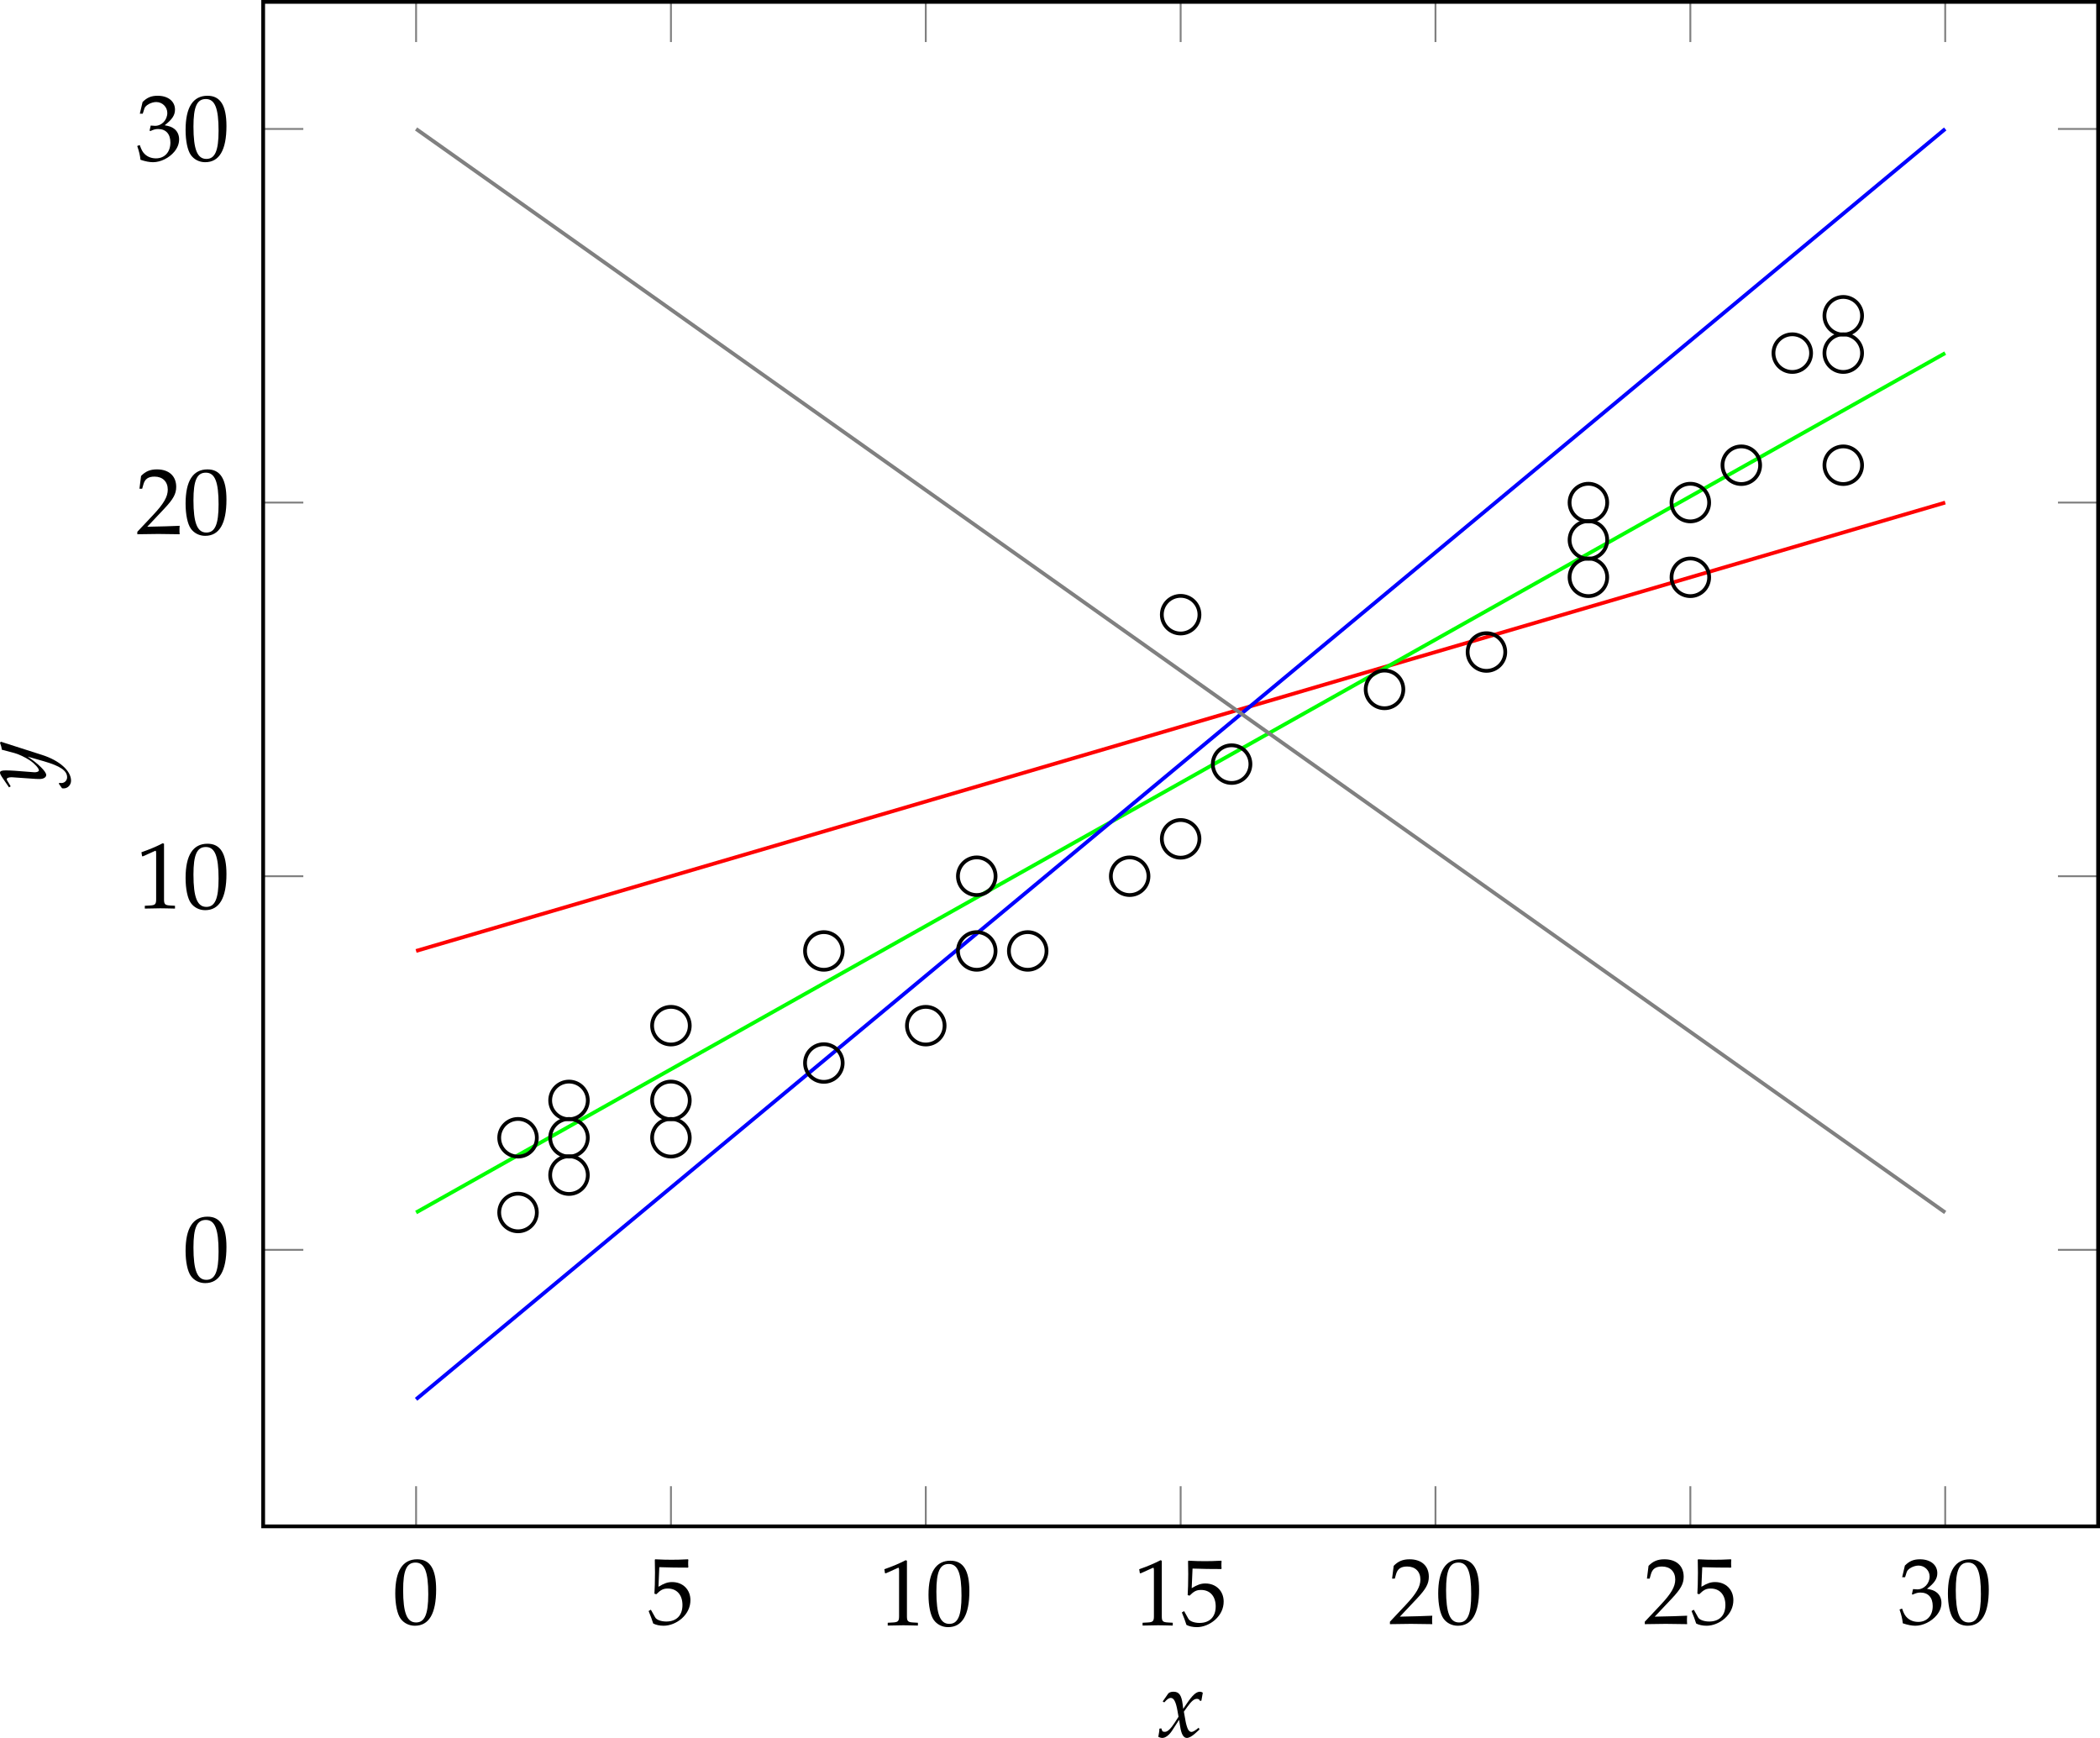 <?xml version='1.0' encoding='UTF-8'?>
<!-- This file was generated by dvisvgm 3.2.2 -->
<svg version='1.1' xmlns='http://www.w3.org/2000/svg' xmlns:xlink='http://www.w3.org/1999/xlink' width='404.648pt' height='334.872pt' viewBox='11.378 498.764 404.648 334.872'>
<defs>
<clipPath id='clip1'>
<path d='M44.348 566.336H296.902V356.519H44.348Z'/>
</clipPath>
<path id='g5-48' d='M2.858-7.488C1.174-7.488 .315-6.151 .315-3.521C.315-2.25 .543-1.152 .924-.619S1.913 .217 2.587 .217C4.228 .217 5.054-1.196 5.054-3.978C5.054-6.358 4.347-7.488 2.858-7.488ZM2.663-7.108C3.717-7.108 4.141-6.043 4.141-3.434C4.141-1.119 3.728-.163 2.728-.163C1.674-.163 1.228-1.261 1.228-3.913C1.228-6.206 1.63-7.108 2.663-7.108Z'/>
<path id='g5-49' d='M.728-6.032H.837L2.239-6.662C2.25-6.673 2.261-6.673 2.271-6.673C2.337-6.673 2.358-6.575 2.358-6.315V-1.043C2.358-.478 2.239-.359 1.652-.326L1.043-.293V.033C2.717 0 2.717 0 2.837 0C2.978 0 3.217 0 3.587 .011C3.717 .022 4.097 .022 4.543 .033V-.293L3.978-.326C3.38-.359 3.271-.478 3.271-1.043V-7.488L3.119-7.543C2.413-7.173 1.641-6.847 .652-6.499L.728-6.032Z'/>
<path id='g5-50' d='M.174-.25V.033C2.206 0 2.206 0 2.598 0S2.989 0 5.086 .033C5.065-.196 5.065-.304 5.065-.456C5.065-.598 5.065-.706 5.086-.946C3.837-.891 3.337-.88 1.326-.837L3.304-2.934C4.358-4.054 4.684-4.652 4.684-5.467C4.684-6.717 3.837-7.488 2.456-7.488C1.674-7.488 1.141-7.271 .609-6.727L.424-5.249H.739L.88-5.749C1.054-6.38 1.445-6.651 2.174-6.651C3.108-6.651 3.706-6.065 3.706-5.141C3.706-4.326 3.25-3.521 2.022-2.217L.174-.25Z'/>
<path id='g5-51' d='M.467-5.412H.804L1-6.021C1.119-6.391 1.804-6.76 2.369-6.76C3.076-6.76 3.652-6.184 3.652-5.499C3.652-4.684 3.011-4 2.239-4C2.152-4 2.032-4.01 1.891-4.021L1.728-4.032L1.598-3.456L1.674-3.391C2.087-3.576 2.293-3.63 2.587-3.63C3.489-3.63 4.01-3.054 4.01-2.065C4.01-.956 3.347-.228 2.337-.228C1.837-.228 1.391-.391 1.065-.696C.804-.935 .663-1.185 .456-1.772L.163-1.663C.391-1 .478-.609 .543-.065C1.119 .13 1.598 .217 2 .217C2.869 .217 3.869-.272 4.467-1C4.836-1.445 5.021-1.924 5.021-2.435C5.021-2.956 4.804-3.413 4.413-3.684C4.141-3.88 3.891-3.967 3.347-4.065C4.217-4.739 4.543-5.239 4.543-5.88C4.543-6.847 3.739-7.488 2.532-7.488C1.793-7.488 1.304-7.282 .783-6.76L.467-5.412Z'/>
<path id='g5-53' d='M1.38-6.575C2.782-6.532 3.391-6.521 4.695-6.521L4.749-6.575C4.728-6.771 4.728-6.858 4.728-6.999C4.728-7.151 4.728-7.238 4.749-7.434L4.695-7.488C3.88-7.445 3.391-7.434 2.804-7.434C2.206-7.434 1.728-7.445 .913-7.488L.859-7.434C.869-6.771 .88-6.293 .88-5.945C.88-5.021 .848-3.978 .815-3.5L1.032-3.434C1.543-3.945 1.837-4.097 2.369-4.097C3.413-4.097 4.065-3.358 4.065-2.185C4.065-.978 3.369-.272 2.185-.272C1.598-.272 1.054-.467 .902-.75L.402-1.641L.141-1.489C.391-.869 .522-.522 .674-.043C.978 .12 1.413 .217 1.88 .217C2.608 .217 3.38-.098 3.978-.619C4.641-1.206 4.989-1.945 4.989-2.75C4.989-3.978 4.108-4.847 2.869-4.847C2.348-4.847 1.956-4.706 1.282-4.304L1.38-6.575Z'/>
<use id='g132-48' xlink:href='#g5-48' transform='scale(.913)'/>
<use id='g132-49' xlink:href='#g5-49' transform='scale(.913)'/>
<use id='g132-50' xlink:href='#g5-50' transform='scale(.913)'/>
<use id='g132-51' xlink:href='#g5-51' transform='scale(.913)'/>
<use id='g132-53' xlink:href='#g5-53' transform='scale(.913)'/>
<path id='g6-120' d='M.228-.956C.228-.739 .206-.598 .141-.25C.12-.12 .109-.087 .098-.011C.261 .076 .435 .12 .565 .12C.924 .12 1.348-.196 1.685-.706L2.511-1.978L2.63-1.228C2.771-.304 3.021 .12 3.413 .12C3.652 .12 4-.065 4.347-.38L4.88-.859L4.782-1.065C4.391-.739 4.119-.576 3.945-.576C3.782-.576 3.641-.685 3.532-.902C3.434-1.109 3.315-1.511 3.26-1.826L3.065-2.924L3.445-3.456C3.956-4.163 4.25-4.413 4.586-4.413C4.76-4.413 4.891-4.326 4.945-4.163L5.097-4.206L5.26-5.13C5.13-5.206 5.032-5.239 4.934-5.239C4.499-5.239 4.065-4.847 3.391-3.847L2.989-3.25L2.924-3.771C2.793-4.847 2.5-5.239 1.858-5.239C1.576-5.239 1.337-5.152 1.239-5.01L.609-4.108L.793-4C1.119-4.369 1.337-4.521 1.543-4.521C1.902-4.521 2.141-4.076 2.326-3.011L2.445-2.337L2.011-1.663C1.543-.935 1.174-.587 .869-.587C.706-.587 .587-.63 .565-.685L.446-.989L.228-.956Z'/>
<path id='g6-121' d='M-.076 1.956C-.087 2.032-.087 2.098-.087 2.152C-.087 2.619 .315 3 .804 3C1.956 3 3.152 1.652 3.793-.359L5.325-5.141L5.206-5.239C4.891-5.119 4.641-5.054 4.402-5.032L4.021-3.597C3.891-3.087 3.51-2.293 3.152-1.761C2.771-1.206 2.239-.728 2-.728C1.869-.728 1.772-.978 1.782-1.25L1.793-1.391L1.956-3.5C1.978-3.837 2-4.25 2-4.554C2-5.043 1.924-5.239 1.739-5.239C1.598-5.239 1.445-5.162 .924-4.804L.033-4.195L.152-4L.696-4.326L.739-4.358C.848-4.423 .924-4.456 .967-4.456C1.119-4.456 1.206-4.25 1.206-3.891C1.206-3.88 1.206-3.815 1.196-3.728L1.011-1.087L1-.652C1-.196 1.196 .12 1.467 .12C1.869 .12 2.782-.804 3.597-2.032L3.065-.174C2.511 1.75 1.967 2.543 1.206 2.543C.826 2.543 .533 2.25 .533 1.869C.533 1.815 .543 1.728 .554 1.63L.446 1.587L-.076 1.956Z'/>
<use id='g123-120' xlink:href='#g6-120' transform='scale(.913)'/>
<use id='g123-121' xlink:href='#g6-121' transform='scale(.913)'/>
</defs>
<g id='page1' transform='matrix(1.4 0 0 1.4 0 0)'>
<path d='M65.395 566.336V560.809M100.473 566.336V560.809M135.547 566.336V560.809M170.625 566.336V560.809M205.7 566.336V560.809M240.778 566.336V560.809M275.856 566.336V560.809M65.395 356.519V362.047M100.473 356.519V362.047M135.547 356.519V362.047M170.625 356.519V362.047M205.7 356.519V362.047M240.778 356.519V362.047M275.856 356.519V362.047' stroke='#808080' fill='none' stroke-width='.259' stroke-miterlimit='10'/>
<path d='M44.348 528.278H49.875M44.348 476.856H49.875M44.348 425.43H49.875M44.348 374.008H49.875M296.902 528.278H291.375M296.902 476.856H291.375M296.902 425.43H291.375M296.902 374.008H291.375' stroke='#808080' fill='none' stroke-width='.259' stroke-miterlimit='10'/>
<path d='M44.348 566.336V356.519H296.902V566.336H44.348Z' stroke='#000' fill='none' stroke-width='.518' stroke-miterlimit='10'/>
<g transform='matrix(1.3 0 0 1.3 -55.992 -105.575)'>
<use x='90.883' y='527.178' xlink:href='#g132-48'/>
</g>
<g transform='matrix(1.3 0 0 1.3 -20.915 -105.575)'>
<use x='90.883' y='527.178' xlink:href='#g132-53'/>
</g>
<g transform='matrix(1.3 0 0 1.3 10.924 -105.381)'>
<use x='90.883' y='527.178' xlink:href='#g132-49'/>
<use x='95.865' y='527.178' xlink:href='#g132-48'/>
</g>
<g transform='matrix(1.3 0 0 1.3 46.001 -105.381)'>
<use x='90.883' y='527.178' xlink:href='#g132-49'/>
<use x='95.865' y='527.178' xlink:href='#g132-53'/>
</g>
<g transform='matrix(1.3 0 0 1.3 81.077 -105.575)'>
<use x='90.883' y='527.178' xlink:href='#g132-50'/>
<use x='95.865' y='527.178' xlink:href='#g132-48'/>
</g>
<g transform='matrix(1.3 0 0 1.3 116.154 -105.575)'>
<use x='90.883' y='527.178' xlink:href='#g132-50'/>
<use x='95.865' y='527.178' xlink:href='#g132-53'/>
</g>
<g transform='matrix(1.3 0 0 1.3 151.23 -105.575)'>
<use x='90.883' y='527.178' xlink:href='#g132-51'/>
<use x='95.865' y='527.178' xlink:href='#g132-48'/>
</g>
<g transform='matrix(1.3 0 0 1.3 -84.852 -152.732)'>
<use x='90.883' y='527.178' xlink:href='#g132-48'/>
</g>
<g transform='matrix(1.3 0 0 1.3 -91.328 -204.06)'>
<use x='90.883' y='527.178' xlink:href='#g132-49'/>
<use x='95.865' y='527.178' xlink:href='#g132-48'/>
</g>
<g transform='matrix(1.3 0 0 1.3 -91.328 -255.581)'>
<use x='90.883' y='527.178' xlink:href='#g132-50'/>
<use x='95.865' y='527.178' xlink:href='#g132-48'/>
</g>
<g transform='matrix(1.3 0 0 1.3 -91.328 -307.005)'>
<use x='90.883' y='527.178' xlink:href='#g132-51'/>
<use x='95.865' y='527.178' xlink:href='#g132-48'/>
</g>
<path d='M65.395 487.141L275.856 425.43' stroke='#f00' fill='none' stroke-width='.518' stroke-miterlimit='10' clip-path='url(#clip1)'/>
<path d='M65.395 523.137L275.856 404.86' stroke='#0f0' fill='none' stroke-width='.518' stroke-miterlimit='10' clip-path='url(#clip1)'/>
<path d='M65.395 548.848L275.856 374.008' stroke='#00f' fill='none' stroke-width='.518' stroke-miterlimit='10' clip-path='url(#clip1)'/>
<path d='M65.395 374.008L275.856 523.137' stroke='#808080' fill='none' stroke-width='.518' stroke-miterlimit='10' clip-path='url(#clip1)'/>
<path d='M82.016 523.137C82.016 521.707 80.856 520.547 79.426 520.547C77.996 520.547 76.836 521.707 76.836 523.137C76.836 524.567 77.996 525.727 79.426 525.727C80.856 525.727 82.016 524.567 82.016 523.137Z' stroke='#000' fill='none' stroke-width='.518' stroke-miterlimit='10'/>
<path d='M82.016 512.852C82.016 511.422 80.856 510.262 79.426 510.262C77.996 510.262 76.836 511.422 76.836 512.852S77.996 515.442 79.426 515.442C80.856 515.442 82.016 514.281 82.016 512.852Z' stroke='#000' fill='none' stroke-width='.518' stroke-miterlimit='10'/>
<path d='M89.031 517.996C89.031 516.563 87.871 515.402 86.441 515.402C85.012 515.402 83.852 516.563 83.852 517.996C83.852 519.426 85.012 520.586 86.441 520.586C87.871 520.586 89.031 519.426 89.031 517.996Z' stroke='#000' fill='none' stroke-width='.518' stroke-miterlimit='10'/>
<path d='M89.031 512.852C89.031 511.422 87.871 510.262 86.441 510.262C85.012 510.262 83.852 511.422 83.852 512.852S85.012 515.442 86.441 515.442C87.871 515.442 89.031 514.281 89.031 512.852Z' stroke='#000' fill='none' stroke-width='.518' stroke-miterlimit='10'/>
<path d='M89.031 507.711C89.031 506.278 87.871 505.121 86.441 505.121C85.012 505.121 83.852 506.278 83.852 507.711C83.852 509.141 85.012 510.301 86.441 510.301C87.871 510.301 89.031 509.141 89.031 507.711Z' stroke='#000' fill='none' stroke-width='.518' stroke-miterlimit='10'/>
<path d='M103.062 512.852C103.062 511.422 101.902 510.262 100.473 510.262C99.039 510.262 97.879 511.422 97.879 512.852S99.039 515.442 100.473 515.442C101.902 515.442 103.062 514.281 103.062 512.852Z' stroke='#000' fill='none' stroke-width='.518' stroke-miterlimit='10'/>
<path d='M103.062 507.711C103.062 506.278 101.902 505.121 100.473 505.121C99.039 505.121 97.879 506.278 97.879 507.711C97.879 509.141 99.039 510.301 100.473 510.301C101.902 510.301 103.062 509.141 103.062 507.711Z' stroke='#000' fill='none' stroke-width='.518' stroke-miterlimit='10'/>
<path d='M103.062 497.426C103.062 495.992 101.902 494.836 100.473 494.836C99.039 494.836 97.879 495.992 97.879 497.426C97.879 498.856 99.039 500.016 100.473 500.016C101.902 500.016 103.062 498.856 103.062 497.426Z' stroke='#000' fill='none' stroke-width='.518' stroke-miterlimit='10'/>
<path d='M124.109 502.567C124.109 501.137 122.949 499.977 121.516 499.977C120.086 499.977 118.926 501.137 118.926 502.567C118.926 503.996 120.086 505.156 121.516 505.156C122.949 505.156 124.109 503.996 124.109 502.567Z' stroke='#000' fill='none' stroke-width='.518' stroke-miterlimit='10'/>
<path d='M124.109 487.141C124.109 485.711 122.949 484.551 121.516 484.551C120.086 484.551 118.926 485.711 118.926 487.141C118.926 488.57 120.086 489.731 121.516 489.731C122.949 489.731 124.109 488.57 124.109 487.141Z' stroke='#000' fill='none' stroke-width='.518' stroke-miterlimit='10'/>
<path d='M138.137 497.426C138.137 495.992 136.977 494.836 135.547 494.836S132.957 495.992 132.957 497.426C132.957 498.856 134.117 500.016 135.547 500.016S138.137 498.856 138.137 497.426Z' stroke='#000' fill='none' stroke-width='.518' stroke-miterlimit='10'/>
<path d='M145.152 487.141C145.152 485.711 143.992 484.551 142.562 484.551C141.133 484.551 139.973 485.711 139.973 487.141C139.973 488.57 141.133 489.731 142.562 489.731C143.992 489.731 145.152 488.57 145.152 487.141Z' stroke='#000' fill='none' stroke-width='.518' stroke-miterlimit='10'/>
<path d='M145.152 476.856C145.152 475.426 143.992 474.266 142.562 474.266C141.133 474.266 139.973 475.426 139.973 476.856S141.133 479.446 142.562 479.446C143.992 479.446 145.152 478.285 145.152 476.856Z' stroke='#000' fill='none' stroke-width='.518' stroke-miterlimit='10'/>
<path d='M152.168 487.141C152.168 485.711 151.008 484.551 149.578 484.551C148.148 484.551 146.988 485.711 146.988 487.141C146.988 488.57 148.148 489.731 149.578 489.731C151.008 489.731 152.168 488.57 152.168 487.141Z' stroke='#000' fill='none' stroke-width='.518' stroke-miterlimit='10'/>
<path d='M166.199 476.856C166.199 475.426 165.039 474.266 163.609 474.266C162.18 474.266 161.019 475.426 161.019 476.856S162.18 479.446 163.609 479.446C165.039 479.446 166.199 478.285 166.199 476.856Z' stroke='#000' fill='none' stroke-width='.518' stroke-miterlimit='10'/>
<path d='M173.215 471.711C173.215 470.281 172.055 469.121 170.625 469.121C169.195 469.121 168.035 470.281 168.035 471.711C168.035 473.145 169.195 474.305 170.625 474.305C172.055 474.305 173.215 473.145 173.215 471.711Z' stroke='#000' fill='none' stroke-width='.518' stroke-miterlimit='10'/>
<path d='M173.215 440.86C173.215 439.426 172.055 438.27 170.625 438.27C169.195 438.27 168.035 439.426 168.035 440.86C168.035 442.289 169.195 443.449 170.625 443.449C172.055 443.449 173.215 442.289 173.215 440.86Z' stroke='#000' fill='none' stroke-width='.518' stroke-miterlimit='10'/>
<path d='M180.23 461.426C180.23 459.996 179.07 458.836 177.641 458.836S175.051 459.996 175.051 461.426C175.051 462.86 176.211 464.02 177.641 464.02S180.23 462.86 180.23 461.426Z' stroke='#000' fill='none' stroke-width='.518' stroke-miterlimit='10'/>
<path d='M201.277 451.145C201.277 449.711 200.118 448.551 198.688 448.551C197.254 448.551 196.094 449.711 196.094 451.145C196.094 452.574 197.254 453.735 198.688 453.735C200.118 453.735 201.277 452.574 201.277 451.145Z' stroke='#000' fill='none' stroke-width='.518' stroke-miterlimit='10'/>
<path d='M215.304 446C215.304 444.571 214.148 443.41 212.714 443.41C211.286 443.41 210.125 444.571 210.125 446C210.125 447.43 211.286 448.59 212.714 448.59C214.148 448.59 215.304 447.43 215.304 446Z' stroke='#000' fill='none' stroke-width='.518' stroke-miterlimit='10'/>
<path d='M229.336 435.715C229.336 434.285 228.175 433.125 226.747 433.125C225.317 433.125 224.156 434.285 224.156 435.715C224.156 437.145 225.317 438.305 226.747 438.305C228.175 438.305 229.336 437.145 229.336 435.715Z' stroke='#000' fill='none' stroke-width='.518' stroke-miterlimit='10'/>
<path d='M229.336 430.574C229.336 429.145 228.175 427.985 226.747 427.985C225.317 427.985 224.156 429.145 224.156 430.574C224.156 432.004 225.317 433.164 226.747 433.164C228.175 433.164 229.336 432.004 229.336 430.574Z' stroke='#000' fill='none' stroke-width='.518' stroke-miterlimit='10'/>
<path d='M229.336 425.43C229.336 424 228.175 422.84 226.747 422.84C225.317 422.84 224.156 424 224.156 425.43C224.156 426.863 225.317 428.02 226.747 428.02C228.175 428.02 229.336 426.863 229.336 425.43Z' stroke='#000' fill='none' stroke-width='.518' stroke-miterlimit='10'/>
<path d='M243.367 435.715C243.367 434.285 242.208 433.125 240.778 433.125S238.188 434.285 238.188 435.715C238.188 437.145 239.348 438.305 240.778 438.305S243.367 437.145 243.367 435.715Z' stroke='#000' fill='none' stroke-width='.518' stroke-miterlimit='10'/>
<path d='M243.367 425.43C243.367 424 242.208 422.84 240.778 422.84S238.188 424 238.188 425.43C238.188 426.863 239.348 428.02 240.778 428.02S243.367 426.863 243.367 425.43Z' stroke='#000' fill='none' stroke-width='.518' stroke-miterlimit='10'/>
<path d='M250.383 420.289C250.383 418.86 249.222 417.7 247.792 417.7C246.364 417.7 245.203 418.86 245.203 420.289C245.203 421.719 246.364 422.879 247.792 422.879C249.222 422.879 250.383 421.719 250.383 420.289Z' stroke='#000' fill='none' stroke-width='.518' stroke-miterlimit='10'/>
<path d='M257.398 404.86C257.398 403.43 256.238 402.27 254.809 402.27S252.219 403.43 252.219 404.86C252.219 406.294 253.379 407.453 254.809 407.453S257.398 406.294 257.398 404.86Z' stroke='#000' fill='none' stroke-width='.518' stroke-miterlimit='10'/>
<path d='M264.414 420.289C264.414 418.86 263.253 417.7 261.825 417.7C260.395 417.7 259.235 418.86 259.235 420.289C259.235 421.719 260.395 422.879 261.825 422.879C263.253 422.879 264.414 421.719 264.414 420.289Z' stroke='#000' fill='none' stroke-width='.518' stroke-miterlimit='10'/>
<path d='M264.414 404.86C264.414 403.43 263.253 402.27 261.825 402.27C260.395 402.27 259.235 403.43 259.235 404.86C259.235 406.294 260.395 407.453 261.825 407.453C263.253 407.453 264.414 406.294 264.414 404.86Z' stroke='#000' fill='none' stroke-width='.518' stroke-miterlimit='10'/>
<path d='M264.414 399.719C264.414 398.289 263.253 397.129 261.825 397.129C260.395 397.129 259.235 398.289 259.235 399.719C259.235 401.148 260.395 402.309 261.825 402.309C263.253 402.309 264.414 401.148 264.414 399.719Z' stroke='#000' fill='none' stroke-width='.518' stroke-miterlimit='10'/>
<g transform='matrix(1.3 0 0 1.3 48.902 -90.019)'>
<use x='91.177' y='527.178' xlink:href='#g123-120'/>
</g>
<g transform='matrix(0 -1.3 1.3 0 -670.985 582.975)'>
<use x='91.008' y='527.178' xlink:href='#g123-121'/>
</g>
</g>
</svg>